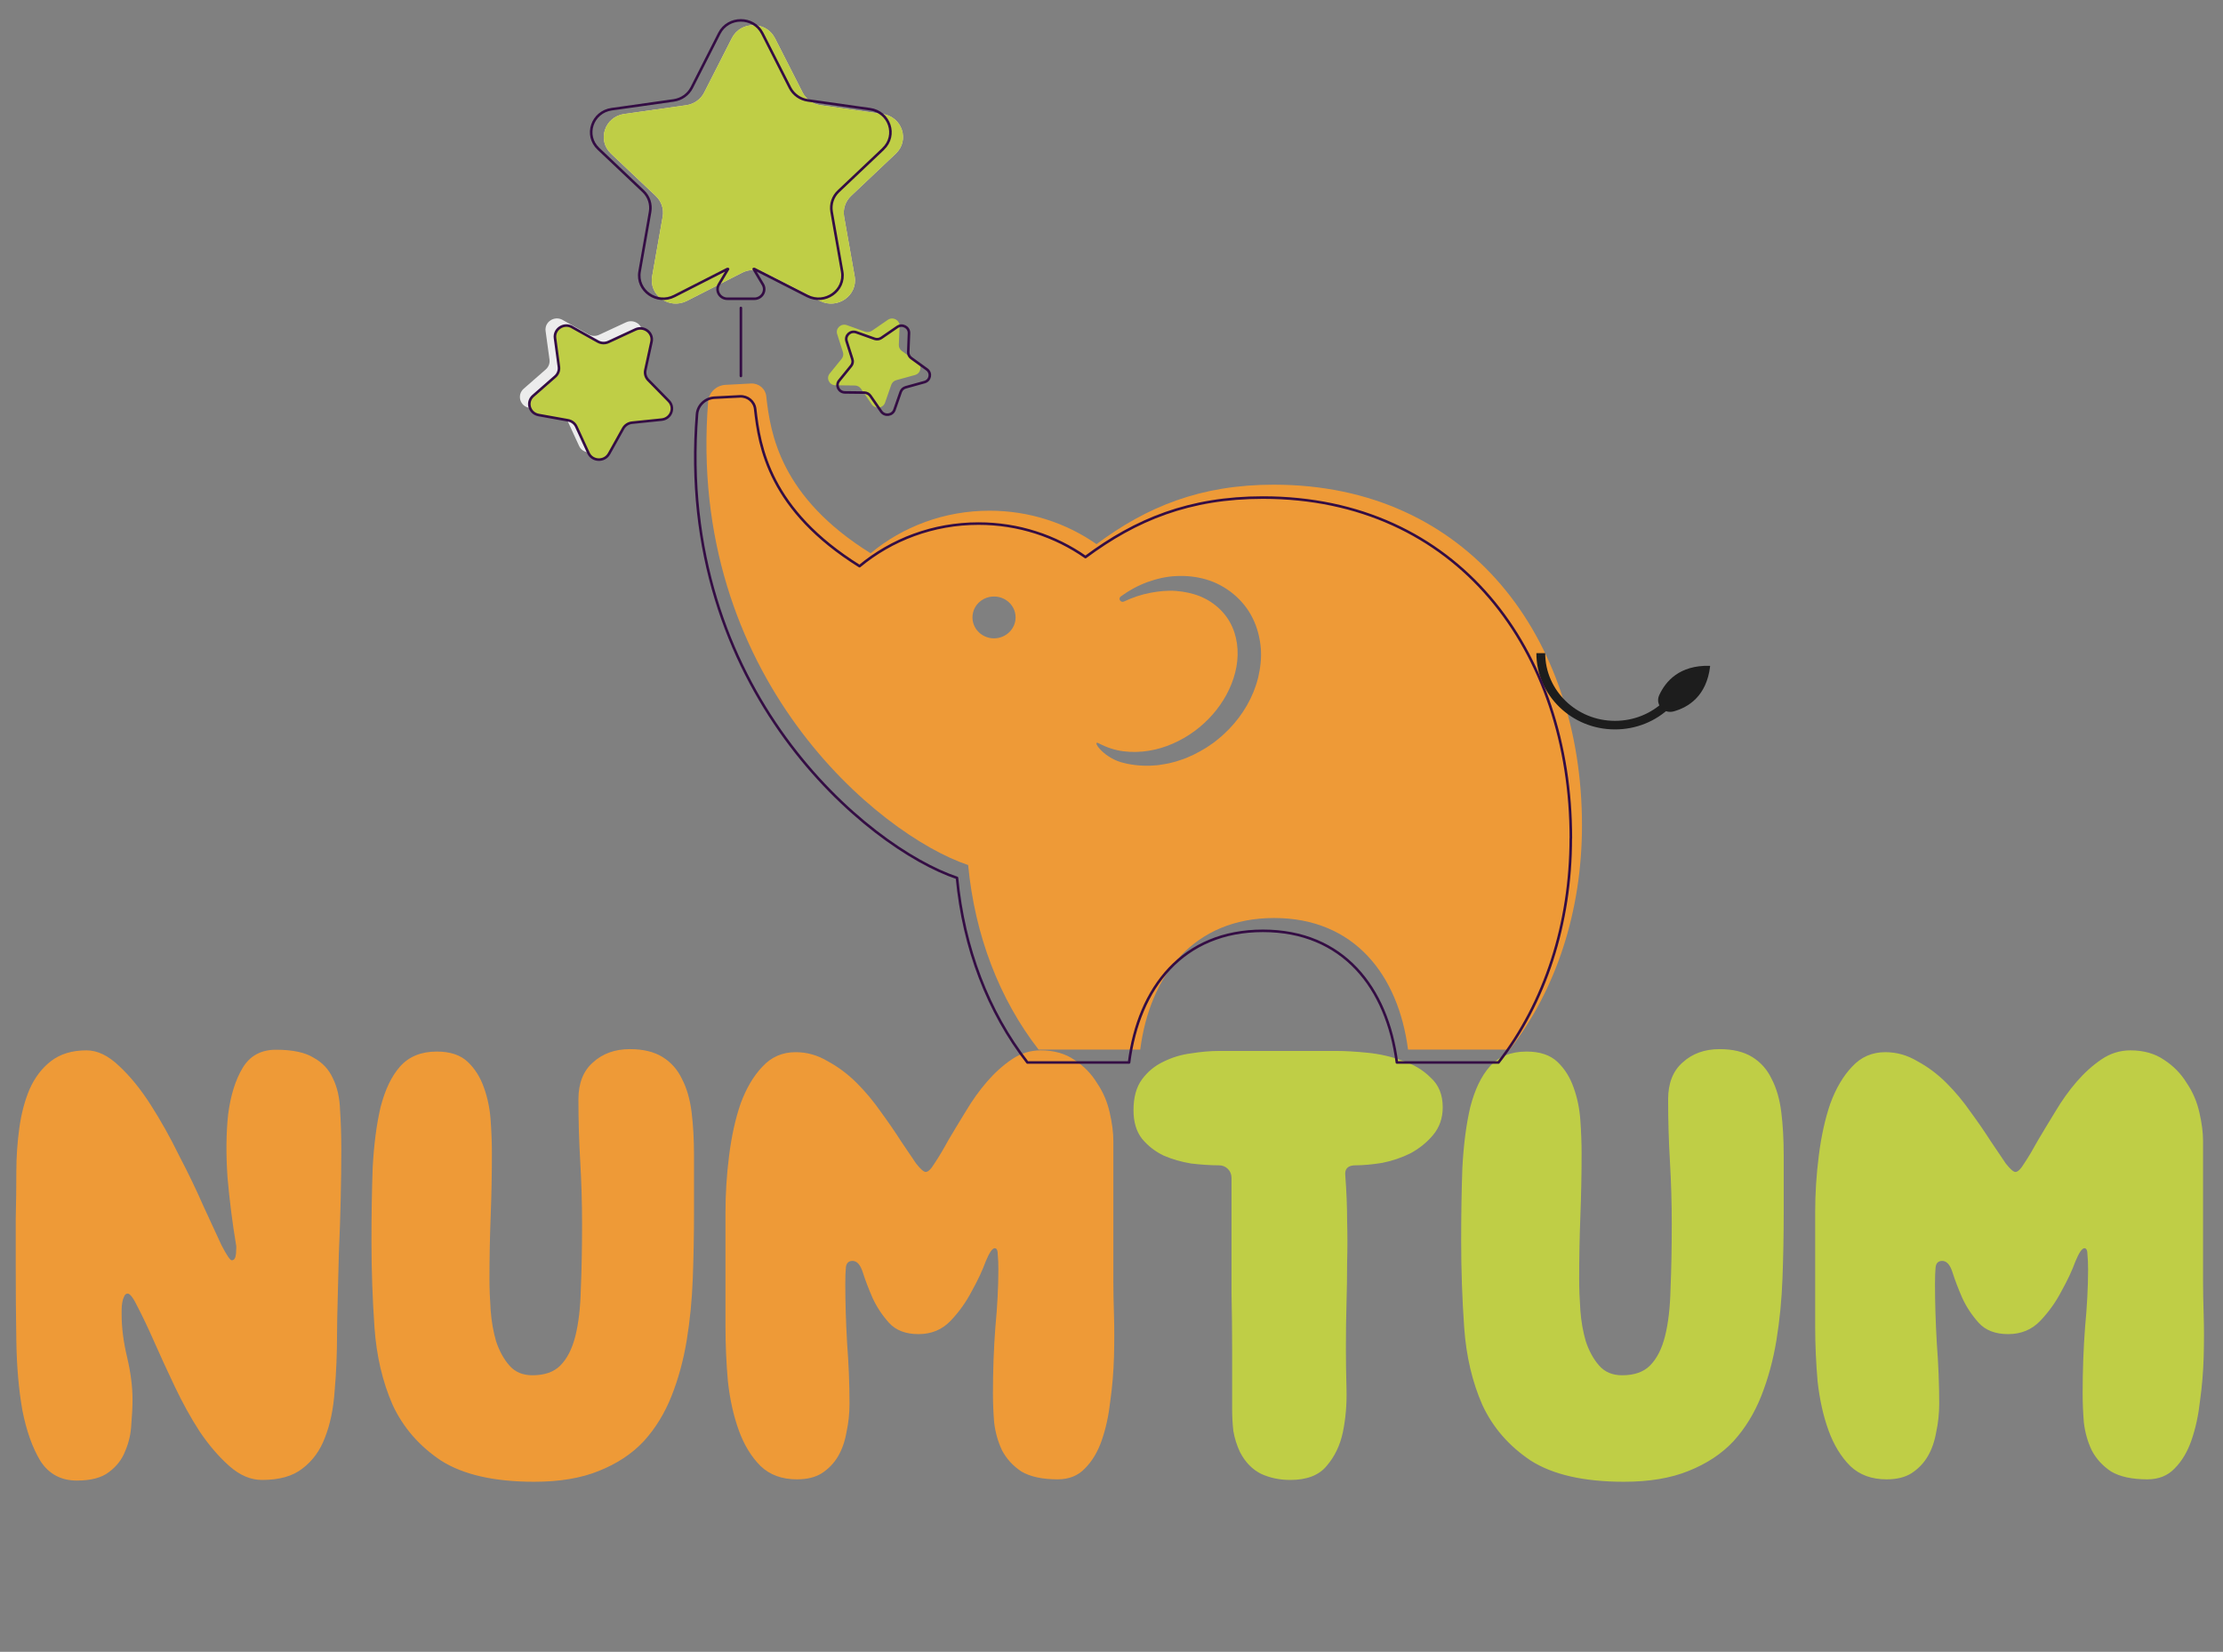 <svg xmlns="http://www.w3.org/2000/svg" fill="none" viewBox="0 0 109 81" height="81" width="109">
<rect x="0" y="0" width="109" height="81" fill="#808080" stroke="none"/>
<path fill="#EE9A37" d="M12.848 72.572C12.294 72.572 11.76 72.345 11.245 71.89C10.731 71.435 10.246 70.871 9.791 70.198C9.356 69.526 8.951 68.794 8.575 68.003C8.199 67.212 7.863 66.48 7.566 65.807C7.269 65.135 7.002 64.571 6.765 64.116C6.547 63.661 6.379 63.433 6.261 63.433C6.181 63.433 6.122 63.483 6.083 63.582C6.043 63.661 6.013 63.76 5.994 63.878C5.974 63.997 5.964 64.116 5.964 64.234C5.964 64.353 5.964 64.432 5.964 64.472C5.964 65.105 6.053 65.797 6.231 66.549C6.409 67.3 6.498 67.993 6.498 68.626C6.498 68.982 6.478 69.387 6.439 69.842C6.419 70.297 6.32 70.732 6.142 71.148C5.984 71.563 5.717 71.909 5.341 72.186C4.985 72.463 4.461 72.602 3.768 72.602C2.997 72.602 2.403 72.285 1.988 71.652C1.592 70.999 1.296 70.169 1.098 69.16C0.92 68.151 0.821 67.024 0.801 65.777C0.781 64.531 0.771 63.305 0.771 62.098C0.771 61.327 0.771 60.555 0.771 59.784C0.791 58.993 0.801 58.211 0.801 57.44C0.801 56.728 0.851 56.016 0.949 55.303C1.048 54.591 1.217 53.958 1.454 53.404C1.711 52.831 2.057 52.376 2.492 52.04C2.947 51.684 3.531 51.506 4.243 51.506C4.777 51.506 5.311 51.763 5.845 52.277C6.379 52.772 6.894 53.404 7.388 54.176C7.883 54.947 8.347 55.778 8.783 56.668C9.238 57.539 9.633 58.36 9.969 59.131C10.325 59.903 10.622 60.545 10.86 61.06C11.117 61.554 11.285 61.801 11.364 61.801C11.483 61.801 11.552 61.693 11.572 61.475C11.591 61.238 11.591 61.089 11.572 61.03C11.394 59.962 11.255 58.864 11.156 57.736C11.077 56.609 11.087 55.58 11.186 54.651C11.305 53.721 11.542 52.959 11.898 52.366C12.254 51.773 12.798 51.476 13.53 51.476C14.341 51.476 14.954 51.605 15.37 51.862C15.805 52.099 16.121 52.435 16.319 52.87C16.537 53.306 16.655 53.83 16.675 54.443C16.715 55.036 16.735 55.689 16.735 56.401C16.735 57.133 16.725 57.944 16.705 58.834C16.685 59.724 16.655 60.595 16.616 61.445C16.596 62.296 16.576 63.077 16.556 63.789C16.537 64.482 16.527 65.006 16.527 65.362C16.527 66.371 16.487 67.32 16.408 68.21C16.349 69.081 16.191 69.842 15.933 70.495C15.696 71.128 15.33 71.632 14.835 72.008C14.361 72.384 13.698 72.572 12.848 72.572ZM26.196 72.661C24.237 72.661 22.714 72.315 21.626 71.623C20.558 70.91 19.767 70.001 19.253 68.893C18.758 67.765 18.461 66.499 18.362 65.095C18.264 63.691 18.214 62.276 18.214 60.852C18.214 59.566 18.234 58.37 18.273 57.262C18.333 56.134 18.461 55.145 18.659 54.295C18.877 53.444 19.193 52.781 19.609 52.307C20.044 51.812 20.647 51.565 21.419 51.565C22.071 51.565 22.576 51.733 22.932 52.069C23.288 52.406 23.555 52.831 23.733 53.345C23.911 53.84 24.02 54.374 24.059 54.947C24.099 55.521 24.119 56.055 24.119 56.55C24.119 57.578 24.099 58.607 24.059 59.636C24.02 60.664 24 61.693 24 62.721C24 63.196 24.02 63.71 24.059 64.264C24.099 64.798 24.188 65.303 24.326 65.777C24.485 66.252 24.702 66.648 24.979 66.964C25.256 67.281 25.632 67.439 26.107 67.439C26.7 67.439 27.155 67.281 27.471 66.964C27.808 66.628 28.055 66.143 28.213 65.51C28.372 64.877 28.46 64.106 28.48 63.196C28.52 62.266 28.54 61.208 28.54 60.021C28.54 58.993 28.51 57.974 28.451 56.965C28.391 55.956 28.362 54.938 28.362 53.909C28.362 53.118 28.599 52.514 29.074 52.099C29.548 51.664 30.152 51.446 30.884 51.446C31.536 51.446 32.071 51.575 32.486 51.832C32.901 52.089 33.218 52.445 33.435 52.9C33.673 53.355 33.831 53.899 33.91 54.532C33.989 55.165 34.029 55.867 34.029 56.639V59.517C34.029 60.565 34.009 61.623 33.969 62.692C33.93 63.74 33.831 64.749 33.673 65.718C33.514 66.687 33.267 67.597 32.931 68.448C32.595 69.298 32.14 70.04 31.566 70.673C30.992 71.286 30.261 71.771 29.37 72.127C28.5 72.483 27.442 72.661 26.196 72.661ZM41.654 68.834C41.654 69.308 41.605 69.773 41.506 70.228C41.427 70.683 41.288 71.079 41.091 71.415C40.893 71.751 40.626 72.028 40.29 72.246C39.973 72.444 39.568 72.542 39.073 72.542C38.341 72.542 37.748 72.325 37.293 71.89C36.838 71.435 36.482 70.851 36.225 70.139C35.968 69.427 35.789 68.626 35.691 67.736C35.611 66.826 35.572 65.926 35.572 65.036V59.457C35.572 58.528 35.631 57.598 35.75 56.668C35.869 55.719 36.056 54.868 36.314 54.117C36.591 53.365 36.947 52.762 37.382 52.307C37.817 51.832 38.361 51.595 39.014 51.595C39.568 51.595 40.092 51.743 40.586 52.04C41.101 52.317 41.575 52.673 42.011 53.108C42.446 53.543 42.841 54.018 43.197 54.532C43.573 55.046 43.9 55.521 44.176 55.956C44.473 56.391 44.72 56.757 44.918 57.054C45.136 57.331 45.294 57.469 45.393 57.469C45.512 57.469 45.66 57.321 45.838 57.024C46.036 56.728 46.254 56.362 46.491 55.927C46.748 55.491 47.035 55.017 47.351 54.502C47.668 53.968 48.014 53.484 48.39 53.048C48.766 52.613 49.171 52.247 49.606 51.951C50.041 51.654 50.516 51.506 51.031 51.506C51.683 51.506 52.237 51.664 52.692 51.98C53.147 52.277 53.513 52.653 53.79 53.108C54.087 53.543 54.294 54.028 54.413 54.562C54.532 55.076 54.591 55.541 54.591 55.956V62.84C54.591 63.275 54.601 63.819 54.621 64.472C54.641 65.125 54.641 65.817 54.621 66.549C54.601 67.261 54.542 67.973 54.443 68.685C54.364 69.397 54.225 70.04 54.027 70.614C53.83 71.187 53.553 71.652 53.197 72.008C52.86 72.364 52.415 72.542 51.861 72.542C51.11 72.542 50.516 72.414 50.081 72.157C49.666 71.88 49.349 71.534 49.132 71.118C48.934 70.703 48.805 70.248 48.746 69.753C48.706 69.259 48.687 68.784 48.687 68.329C48.687 67.202 48.726 66.124 48.805 65.095C48.904 64.047 48.953 63.097 48.953 62.246C48.953 61.97 48.944 61.732 48.924 61.534C48.924 61.317 48.874 61.208 48.776 61.208C48.657 61.208 48.508 61.426 48.33 61.861C48.172 62.296 47.945 62.781 47.648 63.315C47.371 63.849 47.025 64.333 46.609 64.769C46.194 65.204 45.67 65.421 45.037 65.421C44.404 65.421 43.919 65.233 43.583 64.858C43.247 64.482 42.98 64.076 42.782 63.641C42.584 63.186 42.426 62.771 42.307 62.395C42.188 62.019 42.02 61.831 41.803 61.831C41.605 61.831 41.496 61.94 41.476 62.157C41.457 62.355 41.447 62.622 41.447 62.959C41.447 63.849 41.476 64.818 41.536 65.866C41.615 66.895 41.654 67.884 41.654 68.834Z"></path>
<path fill="#BFCE46" d="M63.264 72.572C62.749 72.572 62.275 72.473 61.839 72.275C61.404 72.058 61.058 71.702 60.801 71.207C60.643 70.871 60.534 70.525 60.474 70.169C60.435 69.813 60.415 69.457 60.415 69.1C60.415 68.072 60.415 67.103 60.415 66.193C60.415 65.263 60.405 64.343 60.385 63.433C60.385 62.523 60.385 61.614 60.385 60.704C60.385 59.774 60.385 58.795 60.385 57.766C60.385 57.588 60.326 57.44 60.207 57.321C60.089 57.202 59.94 57.143 59.762 57.143C59.347 57.143 58.892 57.113 58.398 57.054C57.923 56.975 57.478 56.846 57.062 56.668C56.647 56.471 56.291 56.194 55.994 55.838C55.717 55.481 55.579 55.017 55.579 54.443C55.579 53.81 55.717 53.306 55.994 52.93C56.271 52.554 56.617 52.267 57.033 52.069C57.468 51.852 57.923 51.713 58.398 51.654C58.892 51.575 59.347 51.535 59.762 51.535H65.548C65.964 51.535 66.468 51.565 67.061 51.624C67.655 51.684 68.219 51.812 68.753 52.01C69.306 52.188 69.771 52.465 70.147 52.841C70.543 53.197 70.741 53.681 70.741 54.295C70.741 54.829 70.582 55.284 70.266 55.66C69.969 56.016 69.603 56.312 69.168 56.55C68.733 56.767 68.268 56.925 67.773 57.024C67.279 57.103 66.844 57.143 66.468 57.143C66.092 57.143 65.924 57.311 65.964 57.648C66.023 58.439 66.053 59.181 66.053 59.873C66.072 60.545 66.072 61.218 66.053 61.891C66.053 62.543 66.043 63.216 66.023 63.908C66.003 64.581 65.993 65.322 65.993 66.133C65.993 66.707 66.003 67.37 66.023 68.121C66.043 68.853 65.983 69.555 65.845 70.228C65.707 70.881 65.439 71.435 65.044 71.89C64.668 72.345 64.075 72.572 63.264 72.572ZM79.627 72.661C77.668 72.661 76.145 72.315 75.057 71.623C73.989 70.91 73.198 70.001 72.684 68.893C72.189 67.765 71.892 66.499 71.793 65.095C71.695 63.691 71.645 62.276 71.645 60.852C71.645 59.566 71.665 58.37 71.704 57.262C71.764 56.134 71.892 55.145 72.09 54.295C72.308 53.444 72.624 52.781 73.04 52.307C73.475 51.812 74.078 51.565 74.85 51.565C75.502 51.565 76.007 51.733 76.363 52.069C76.719 52.406 76.986 52.831 77.164 53.345C77.342 53.84 77.451 54.374 77.49 54.947C77.53 55.521 77.55 56.055 77.55 56.55C77.55 57.578 77.53 58.607 77.49 59.636C77.451 60.664 77.431 61.693 77.431 62.721C77.431 63.196 77.451 63.71 77.49 64.264C77.53 64.798 77.619 65.303 77.757 65.777C77.916 66.252 78.133 66.648 78.41 66.964C78.687 67.281 79.063 67.439 79.538 67.439C80.131 67.439 80.586 67.281 80.903 66.964C81.239 66.628 81.486 66.143 81.644 65.51C81.802 64.877 81.891 64.106 81.911 63.196C81.951 62.266 81.971 61.208 81.971 60.021C81.971 58.993 81.941 57.974 81.882 56.965C81.822 55.956 81.793 54.938 81.793 53.909C81.793 53.118 82.03 52.514 82.505 52.099C82.98 51.664 83.583 51.446 84.315 51.446C84.967 51.446 85.501 51.575 85.917 51.832C86.332 52.089 86.649 52.445 86.866 52.9C87.104 53.355 87.262 53.899 87.341 54.532C87.42 55.165 87.46 55.867 87.46 56.639V59.517C87.46 60.565 87.44 61.623 87.4 62.692C87.361 63.74 87.262 64.749 87.104 65.718C86.945 66.687 86.698 67.597 86.362 68.448C86.026 69.298 85.571 70.04 84.997 70.673C84.424 71.286 83.692 71.771 82.802 72.127C81.931 72.483 80.873 72.661 79.627 72.661ZM95.085 68.834C95.085 69.308 95.036 69.773 94.937 70.228C94.858 70.683 94.72 71.079 94.522 71.415C94.324 71.751 94.057 72.028 93.721 72.246C93.404 72.444 92.999 72.542 92.504 72.542C91.772 72.542 91.179 72.325 90.724 71.89C90.269 71.435 89.913 70.851 89.656 70.139C89.398 69.427 89.221 68.626 89.122 67.736C89.043 66.826 89.003 65.926 89.003 65.036V59.457C89.003 58.528 89.062 57.598 89.181 56.668C89.3 55.719 89.488 54.868 89.745 54.117C90.022 53.365 90.378 52.762 90.813 52.307C91.248 51.832 91.792 51.595 92.445 51.595C92.999 51.595 93.523 51.743 94.017 52.04C94.532 52.317 95.006 52.673 95.442 53.108C95.877 53.543 96.272 54.018 96.628 54.532C97.004 55.046 97.331 55.521 97.608 55.956C97.904 56.391 98.151 56.757 98.349 57.054C98.567 57.331 98.725 57.469 98.824 57.469C98.943 57.469 99.091 57.321 99.269 57.024C99.467 56.728 99.684 56.362 99.922 55.927C100.179 55.491 100.466 55.017 100.782 54.502C101.099 53.968 101.445 53.484 101.821 53.048C102.197 52.613 102.602 52.247 103.037 51.951C103.473 51.654 103.947 51.506 104.462 51.506C105.114 51.506 105.668 51.664 106.123 51.98C106.578 52.277 106.944 52.653 107.221 53.108C107.518 53.543 107.725 54.028 107.844 54.562C107.963 55.076 108.022 55.541 108.022 55.956V62.84C108.022 63.275 108.032 63.819 108.052 64.472C108.072 65.125 108.072 65.817 108.052 66.549C108.032 67.261 107.973 67.973 107.874 68.685C107.795 69.397 107.656 70.04 107.458 70.614C107.261 71.187 106.984 71.652 106.628 72.008C106.291 72.364 105.846 72.542 105.292 72.542C104.541 72.542 103.947 72.414 103.512 72.157C103.097 71.88 102.78 71.534 102.563 71.118C102.365 70.703 102.236 70.248 102.177 69.753C102.137 69.259 102.118 68.784 102.118 68.329C102.118 67.202 102.157 66.124 102.236 65.095C102.335 64.047 102.385 63.097 102.385 62.246C102.385 61.97 102.375 61.732 102.355 61.534C102.355 61.317 102.305 61.208 102.207 61.208C102.088 61.208 101.94 61.426 101.761 61.861C101.603 62.296 101.376 62.781 101.079 63.315C100.802 63.849 100.456 64.333 100.041 64.769C99.625 65.204 99.101 65.421 98.468 65.421C97.835 65.421 97.35 65.233 97.014 64.858C96.678 64.482 96.411 64.076 96.213 63.641C96.015 63.186 95.857 62.771 95.738 62.395C95.62 62.019 95.451 61.831 95.234 61.831C95.036 61.831 94.927 61.94 94.907 62.157C94.888 62.355 94.878 62.622 94.878 62.959C94.878 63.849 94.907 64.818 94.967 65.866C95.046 66.895 95.085 67.884 95.085 68.834Z"></path>
<path fill="#F7E9A8" d="M37.997 1.869L39.354 4.536C39.526 4.873 39.857 5.106 40.238 5.16L43.271 5.588C44.236 5.724 44.62 6.874 43.922 7.534L41.727 9.61C41.45 9.873 41.325 10.25 41.389 10.621L41.907 13.551C42.071 14.484 41.063 15.194 40.2 14.754L37.488 13.37C37.146 13.196 36.736 13.196 36.394 13.37L33.682 14.754C32.819 15.194 31.811 14.484 31.976 13.551L32.493 10.621C32.56 10.25 32.432 9.873 32.155 9.61L29.96 7.534C29.262 6.874 29.647 5.724 30.612 5.588L33.645 5.16C34.028 5.106 34.359 4.873 34.529 4.536L35.886 1.869C36.317 1.021 37.563 1.021 37.995 1.869H37.997Z"></path>
<path fill="#BFCE46" d="M37.997 1.869L39.354 4.536C39.526 4.873 39.857 5.106 40.238 5.16L43.271 5.588C44.236 5.724 44.62 6.874 43.922 7.534L41.727 9.61C41.45 9.873 41.325 10.25 41.389 10.621L41.907 13.551C42.071 14.484 41.063 15.194 40.2 14.754L37.488 13.37C37.146 13.196 36.736 13.196 36.394 13.37L33.682 14.754C32.819 15.194 31.811 14.484 31.976 13.551L32.493 10.621C32.56 10.25 32.432 9.873 32.155 9.61L29.96 7.534C29.262 6.874 29.647 5.724 30.612 5.588L33.645 5.16C34.028 5.106 34.359 4.873 34.529 4.536L35.886 1.869C36.317 1.021 37.563 1.021 37.995 1.869H37.997Z"></path>
<path stroke-miterlimit="10" stroke-width="0.126" stroke="#38CFD3" d="M73.801 43.902H73.561"></path>
<path stroke-linejoin="round" stroke-linecap="round" stroke-width="0.126" stroke="#340D44" d="M43.309 7.299L42.065 8.477L41.116 9.375C40.836 9.636 40.713 10.015 40.777 10.386L40.867 10.902L41.293 13.315C41.458 14.247 40.45 14.957 39.587 14.516L36.984 13.189C36.975 13.191 36.964 13.191 36.955 13.193L37.406 13.949C37.591 14.26 37.358 14.65 36.989 14.65H35.666C35.295 14.65 35.065 14.26 35.249 13.949L35.698 13.193C35.689 13.191 35.679 13.191 35.67 13.189L33.067 14.516C32.204 14.957 31.196 14.245 31.361 13.315L31.787 10.9L31.876 10.386C31.941 10.015 31.817 9.636 31.538 9.375L30.593 8.48L29.345 7.299C28.645 6.639 29.031 5.49 29.996 5.353L30.437 5.292L33.029 4.925C33.412 4.871 33.743 4.638 33.915 4.303L35.27 1.636C35.702 0.788 36.948 0.788 37.379 1.636L38.735 4.303C38.905 4.638 39.238 4.871 39.621 4.925L42.215 5.292L42.654 5.353C43.618 5.489 44.003 6.639 43.305 7.299H43.309Z"></path>
<path stroke-linejoin="round" stroke-linecap="round" stroke-width="0.126" stroke="#340D44" d="M36.328 15.101V18.436"></path>
<path fill="#BFCE46" d="M44.108 15.988L44.072 16.912C44.067 17.029 44.123 17.14 44.219 17.21L44.984 17.763C45.227 17.939 45.157 18.308 44.865 18.389L43.949 18.641C43.832 18.674 43.741 18.758 43.702 18.868L43.396 19.745C43.299 20.024 42.914 20.073 42.746 19.829L42.216 19.061C42.15 18.965 42.037 18.905 41.917 18.904L40.965 18.892C40.662 18.888 40.494 18.548 40.682 18.318L41.271 17.591C41.346 17.499 41.367 17.377 41.331 17.266L41.049 16.383C40.959 16.102 41.238 15.843 41.523 15.944L42.418 16.262C42.531 16.303 42.658 16.286 42.755 16.218L43.532 15.684C43.779 15.514 44.119 15.692 44.108 15.986V15.988Z"></path>
<path fill="#ECECEC" d="M27.59 15.691L28.855 16.399C29.015 16.488 29.21 16.495 29.376 16.417L30.694 15.806C31.113 15.612 31.58 15.969 31.484 16.409L31.181 17.796C31.143 17.971 31.195 18.153 31.322 18.284L32.329 19.311C32.649 19.637 32.443 20.179 31.981 20.226L30.528 20.377C30.345 20.395 30.182 20.5 30.094 20.658L29.398 21.903C29.176 22.299 28.583 22.277 28.394 21.866L27.797 20.571C27.722 20.407 27.568 20.29 27.387 20.258L25.952 20.001C25.495 19.92 25.332 19.365 25.678 19.062L26.763 18.113C26.899 17.993 26.967 17.815 26.944 17.637L26.752 16.231C26.691 15.784 27.185 15.463 27.588 15.688L27.59 15.691Z"></path>
<path fill="#EE9A37" d="M62.47 23.767C58.862 23.767 56.24 24.843 53.766 26.684C52.289 25.652 50.477 25.043 48.52 25.043C46.295 25.043 44.256 25.829 42.688 27.131C38.269 24.376 37.775 21.286 37.571 19.423C37.53 19.058 37.202 18.787 36.825 18.806L35.577 18.872C35.122 18.895 34.757 19.244 34.723 19.684C33.65 33.195 43.11 40.955 47.471 42.419C47.799 45.864 49 48.989 50.925 51.469H55.909C56.381 47.811 58.54 45.016 62.473 45.016C66.407 45.016 68.566 47.811 69.04 51.469H74.022C76.303 48.53 77.569 44.686 77.569 40.474C77.569 31.247 71.983 23.768 62.473 23.768L62.47 23.767ZM48.74 31.303C48.085 31.303 47.566 30.721 47.706 30.061C47.786 29.674 48.107 29.361 48.504 29.276C49.188 29.131 49.797 29.633 49.797 30.274C49.797 30.841 49.322 31.302 48.74 31.302V31.303ZM61.688 33.237C61.451 34.19 60.941 35.05 60.271 35.745C60.098 35.914 59.929 36.087 59.736 36.236C59.555 36.397 59.349 36.528 59.151 36.662C58.735 36.916 58.302 37.141 57.835 37.285C57.722 37.329 57.6 37.358 57.484 37.388C57.364 37.417 57.248 37.451 57.126 37.466L56.764 37.523L56.399 37.547C55.91 37.562 55.422 37.508 54.956 37.374C54.034 37.092 53.506 36.254 53.884 36.454C54.261 36.652 54.666 36.787 55.081 36.84C55.914 36.945 56.754 36.796 57.505 36.466C59.008 35.814 60.187 34.476 60.565 32.977C60.757 32.229 60.724 31.44 60.431 30.764C60.141 30.085 59.562 29.533 58.837 29.239C58.472 29.093 58.075 29.011 57.663 28.978C57.251 28.946 56.831 28.99 56.413 29.068C55.968 29.151 55.533 29.298 55.114 29.496C54.949 29.572 54.809 29.356 54.954 29.249C55.346 28.96 55.783 28.721 56.256 28.545C56.702 28.386 57.176 28.269 57.667 28.249C58.155 28.224 58.658 28.273 59.144 28.415C60.114 28.701 60.984 29.407 61.428 30.327C61.654 30.784 61.775 31.28 61.82 31.775C61.863 32.273 61.798 32.765 61.689 33.241L61.688 33.237Z"></path>
<path fill="#1D1D1D" d="M79.186 35.768C77.061 35.768 75.333 34.091 75.333 32.03H75.766C75.766 33.859 77.3 35.348 79.187 35.348C80.1 35.348 80.96 35.003 81.606 34.377L81.912 34.673C81.185 35.379 80.217 35.768 79.187 35.768H79.186Z"></path>
<path fill="#1D1D1D" d="M83.829 32.649C83.829 32.649 83.844 32.654 83.847 32.656C83.847 32.661 83.851 32.666 83.852 32.674C83.677 34.139 82.785 34.684 82.066 34.884C81.568 35.021 81.147 34.545 81.357 34.087C81.667 33.412 82.347 32.611 83.831 32.649H83.829Z"></path>
<path stroke-linejoin="round" stroke-linecap="round" stroke-width="0.126" stroke="#340D44" d="M44.57 16.338L44.534 17.262C44.529 17.379 44.584 17.49 44.681 17.56L45.446 18.113C45.689 18.289 45.619 18.658 45.327 18.739L44.411 18.991C44.294 19.023 44.203 19.108 44.164 19.218L43.858 20.095C43.761 20.374 43.376 20.423 43.208 20.179L42.678 19.411C42.611 19.314 42.499 19.255 42.379 19.253L41.426 19.242C41.124 19.238 40.956 18.898 41.144 18.668L41.733 17.941C41.808 17.849 41.829 17.727 41.793 17.616L41.511 16.732C41.421 16.451 41.7 16.193 41.985 16.294L42.88 16.612C42.993 16.653 43.12 16.636 43.217 16.568L43.994 16.034C44.241 15.864 44.581 16.042 44.57 16.336V16.338Z"></path>
<path stroke-linejoin="round" stroke-linecap="round" stroke-width="0.126" stroke="#340D44" fill="#BFCE46" d="M28.052 16.042L29.317 16.749C29.477 16.839 29.672 16.846 29.838 16.768L31.156 16.157C31.575 15.962 32.042 16.319 31.945 16.759L31.643 18.147C31.605 18.321 31.657 18.504 31.784 18.634L32.791 19.661C33.111 19.988 32.905 20.529 32.443 20.577L30.989 20.727C30.807 20.746 30.644 20.851 30.556 21.008L29.86 22.254C29.638 22.649 29.045 22.628 28.855 22.216L28.259 20.922C28.184 20.758 28.03 20.641 27.849 20.609L26.414 20.352C25.957 20.27 25.794 19.715 26.14 19.413L27.225 18.463C27.361 18.343 27.429 18.166 27.405 17.988L27.214 16.582C27.153 16.135 27.647 15.813 28.05 16.038L28.052 16.042Z"></path>
<path stroke-linejoin="round" stroke-linecap="round" stroke-width="0.126" stroke="#340D44" d="M77.02 41.103C77.02 45.315 75.754 49.161 73.475 52.1H68.493C68.017 48.44 65.86 45.645 61.925 45.645C57.99 45.645 55.833 48.44 55.362 52.1H50.378C48.451 49.618 47.252 46.495 46.924 43.048C42.563 41.584 33.103 33.826 34.176 20.313C34.21 19.875 34.577 19.526 35.032 19.501L36.281 19.436C36.661 19.418 36.988 19.689 37.028 20.054C37.234 21.917 37.726 25.007 42.146 27.763C43.714 26.462 45.753 25.675 47.979 25.675C49.937 25.675 51.749 26.284 53.224 27.317C55.698 25.476 58.321 24.399 61.928 24.399C71.438 24.399 77.024 31.877 77.024 41.103H77.02Z"></path>
</svg>
